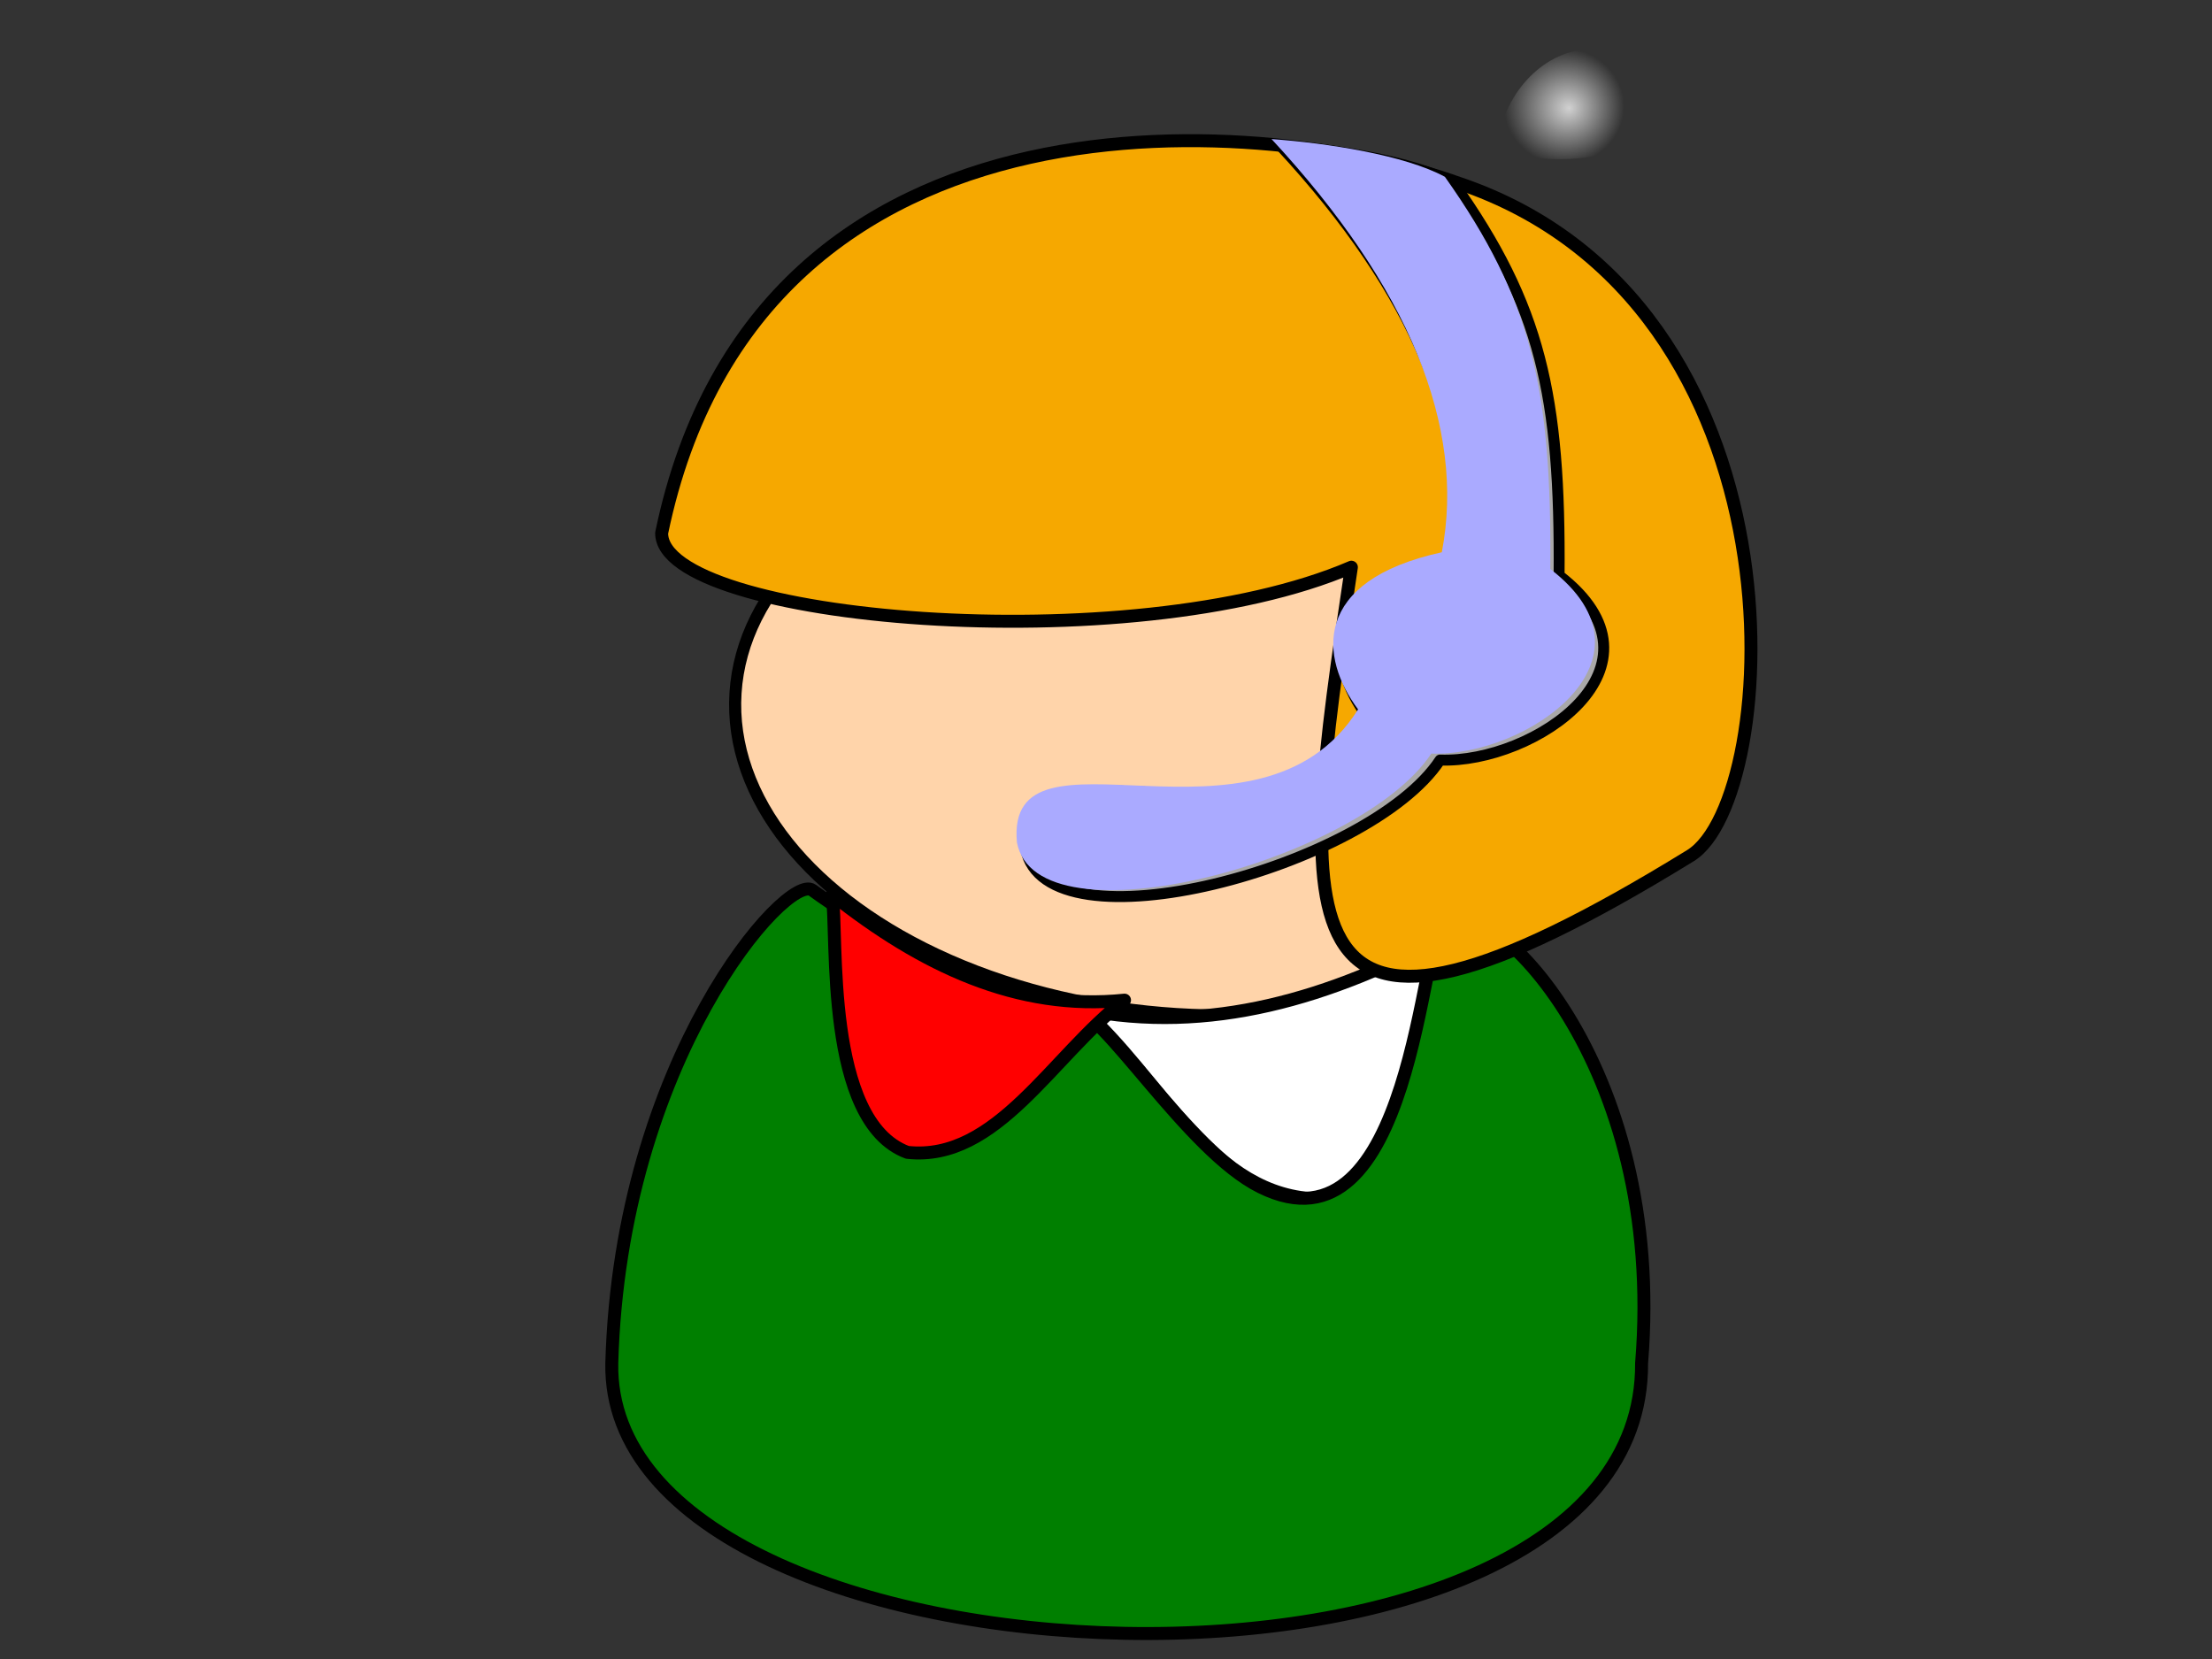 <?xml version="1.0"?><svg width="640" height="480" xmlns="http://www.w3.org/2000/svg" xmlns:xlink="http://www.w3.org/1999/xlink">
 <rect width="100%" height="100%" fill="#333333" stroke="none"/>
 <title>RED WHITE</title>
 <defs>
  <linearGradient id="linearGradient1719">
   <stop stop-color="#ffffff" stop-opacity="0.775" offset="0" id="stop1720"/>
   <stop stop-color="#ffffff" stop-opacity="0" offset="1" id="stop1721"/>
  </linearGradient>
  <linearGradient id="linearGradient1707">
   <stop stop-color="#ffffff" stop-opacity="0.775" offset="0" id="stop1708"/>
   <stop stop-color="#ffffff" stop-opacity="0" offset="1" id="stop1709"/>
  </linearGradient>
  <radialGradient xlink:href="#linearGradient1719" r="0.268" id="radialGradient1746" fy="0.281" fx="0.319" cy="0.273" cx="0.297"/>
  <radialGradient xlink:href="#linearGradient1707" r="0.5" id="radialGradient1748" fy="0.5" fx="0.5" cy="0.5" cx="0.5"/>
 </defs>
 <g>
  <title>Layer 1</title>
  <path transform="rotate(-2.144 127.693,176.513) " fill="#ffd4aa" fill-rule="evenodd" stroke="#000000" stroke-width="1.504" stroke-linecap="round" stroke-linejoin="round" stroke-miterlimit="4" id="path3713" d="m176.845,176.513"/>
  <path fill="url(#radialGradient1746)" fill-rule="evenodd" stroke-width="3.75" stroke-linecap="round" stroke-linejoin="round" stroke-miterlimit="4" id="path1744" d="m458.438,14.312c-13.935,1.397 -24.305,15.09 -25.094,28.312c13.109,5.728 28.695,3.461 42.094,-0.719c7.764,3.385 2.148,13.519 2.75,19.906c0.008,4.029 -1.844,14.372 5.333,10.958c5.711,-3.146 14.564,-6.022 13.752,-13.864c0.568,-15.089 -5.345,-31.58 -17.897,-40.594c-6.497,-3.448 -13.64,-4.57 -20.938,-4z"/>
  <g id="svg_1">
   <ellipse transform="rotate(3.602 345.776,208.884) " ry="84.689" rx="133.235" id="svg_5" cy="208.884" cx="345.776" stroke-linecap="round" stroke-linejoin="round" stroke-dasharray="null" stroke-width="3.504" stroke="#000000" fill="#ffd4aa"/>
   <path transform="rotate(1.414 365.526,307.732) " id="svg_2" fill="#ffffff" fill-rule="evenodd" stroke="#000000" stroke-width="3.75" stroke-linecap="round" stroke-linejoin="round" stroke-miterlimit="4" d="m312.799,293.353c23.073,19.065 38.664,53.64 70.069,53.133c30.119,-7.236 31.835,-65.038 35.385,-77.514c-33.68,19.442 -68.7,30.807 -105.453,24.382z"/>
   <path fill="#007f00" fill-rule="evenodd" stroke="#000000" stroke-width="3.75" stroke-linecap="round" stroke-linejoin="round" stroke-miterlimit="4" id="path4369" d="m177.011,394.414c-1.816,98.577 298.68,109.85 297.953,0c7.183,-87.358 -44.451,-137.028 -57.283,-128.584c-6.515,4.288 -8.936,99.514 -52.957,77.61c-21.401,-10.649 -45.339,-51.553 -55.813,-52.91c-15.804,-2.048 -46.067,-12.815 -73.86,-32.966c-7.292,-5.287 -55.578,49.057 -58.04,136.85l0,0l0,0z"/>
   <path fill="#f6a800" fill-rule="evenodd" stroke="#000000" stroke-width="3.75" stroke-linecap="round" stroke-linejoin="round" stroke-miterlimit="4" id="path3720" d="m191.435,154.221c-0.153,25.27 135.773,37.319 199.561,9.891c-16.063,106.566 -21.942,157.336 98.097,83.455c26.662,-16.41 35.436,-160.02 -67.142,-194.579c-51.719,-18.622 -202.265,-34.921 -230.516,101.233l0,0z"/>
   <path fill="#a9a8a8" fill-rule="evenodd" stroke="#000000" stroke-width="3.169" stroke-linecap="round" stroke-linejoin="round" stroke-miterlimit="4" id="path7968" d="m370.435,42.101c16.042,1.158 38.581,4.638 50.16,10.929c25.13,35.463 30.92,61.401 30.5,113.472c34.118,26.243 -7.107,54.381 -34.439,53.406c-20.466,31.022 -114.127,56.208 -119.889,25.681c-3.422,-37.968 69.926,7.242 98.709,-38.466c-11.07,-14.867 -13.602,-37.177 24.23,-45.467c6.99,-36.322 -9.595,-76.796 -49.272,-119.556l0,-0z"/>
   <path fill="#aaaaff" fill-rule="evenodd" stroke="url(#radialGradient1748)" stroke-width="0" stroke-linecap="round" stroke-linejoin="round" stroke-miterlimit="4" id="path1745" d="m367.892,40.23c16.042,1.158 38.58,4.637 50.16,10.929c25.13,35.463 30.92,61.401 30.5,113.472c34.118,26.243 -7.107,54.381 -34.439,53.406c-20.466,31.022 -114.127,56.208 -119.889,25.681c-3.422,-37.968 69.926,7.242 98.709,-38.466c-11.07,-14.867 -13.602,-37.177 24.23,-45.467c6.99,-36.322 -9.595,-76.796 -49.272,-119.556l0,0z"/>
   <path transform="rotate(3.238 281.727,297.855) " fill="#ff0000" fill-rule="evenodd" stroke="#000000" stroke-width="3.75" stroke-linecap="round" stroke-linejoin="round" stroke-miterlimit="4" id="path9383" d="m324.808,286.92c-19.902,17.11 -34.285,48.88 -60.235,47.52c-24.597,-7.592 -23.527,-61.491 -25.926,-73.214c27.016,19.065 55.489,30.642 86.161,25.694z"/>
  </g>
 </g>
</svg>